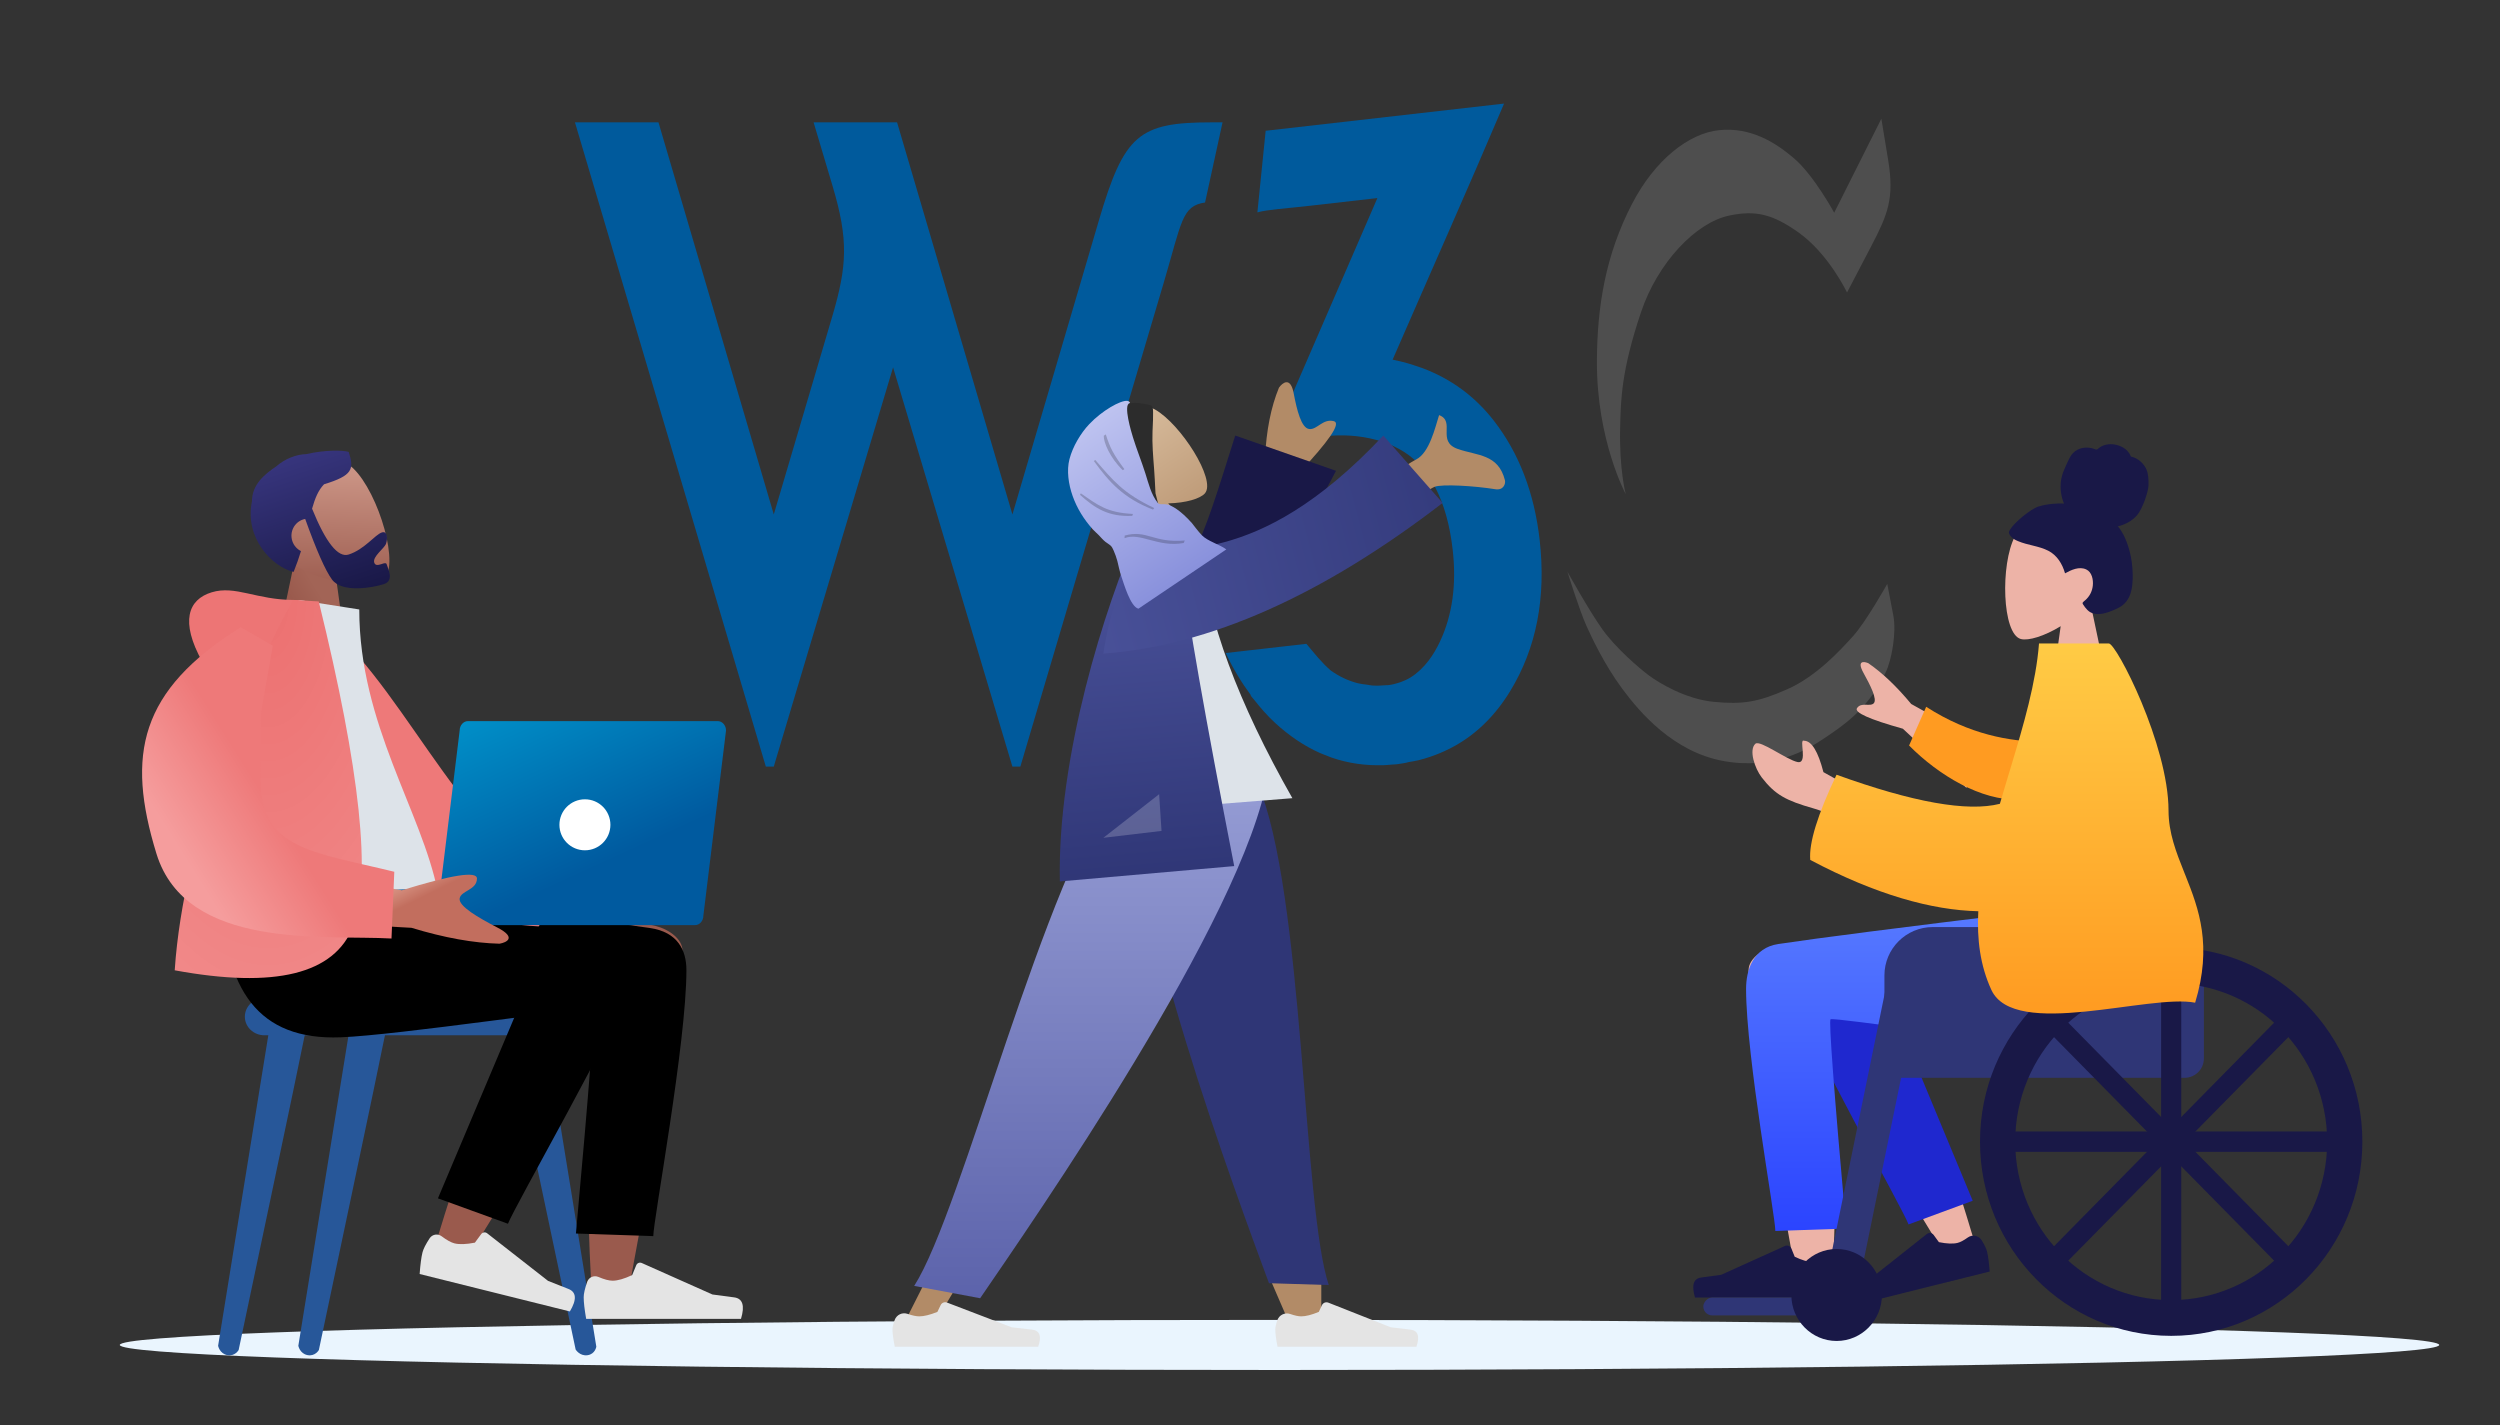 <?xml version="1.0" encoding="UTF-8" standalone="no"?>
<svg xmlns:xlink="http://www.w3.org/1999/xlink" xmlns="http://www.w3.org/2000/svg" xmlns:svg="http://www.w3.org/2000/svg" xmlns:rdf="http://www.w3.org/1999/02/22-rdf-syntax-ns#" xmlns:cc="http://creativecommons.org/ns#" xmlns:dc="http://purl.org/dc/elements/1.1/" width="500px" height="285px" viewBox="0 0 500 285" version="1.1" id="svg206">
  <rect x="0" y="0" width="500" height="285" fill="#333333" stroke="none"/>
  <title id="title2">hero/groups</title>
  <defs id="defs74">
    <linearGradient x1="70.506" y1="0.148" x2="70.506" y2="73.753" id="linearGradient-1" gradientTransform="scale(1.155,0.866)" gradientUnits="userSpaceOnUse">
      <stop stop-color="#5679FF" offset="0%" id="stop4"></stop>
      <stop stop-color="#2B44FF" offset="100%" id="stop6"></stop>
    </linearGradient>
    <linearGradient x1="38.292" y1="2.992" x2="38.292" y2="79.283" id="linearGradient-2" gradientTransform="scale(1.031,0.97)" gradientUnits="userSpaceOnUse">
      <stop stop-color="#FFCB45" offset="0%" id="stop9"></stop>
      <stop stop-color="#FF9B21" offset="100%" id="stop11"></stop>
    </linearGradient>
    <linearGradient x1="50.07" y1="3.985" x2="50.07" y2="90.053" id="linearGradient-3" gradientTransform="scale(0.822,1.216)" gradientUnits="userSpaceOnUse">
      <stop stop-color="#969DD5" offset="0%" id="stop14"></stop>
      <stop stop-color="#5C63AB" offset="100%" id="stop16"></stop>
    </linearGradient>
    <linearGradient x1="207.314" y1="66.123" x2="209.374" y2="115.626" id="linearGradient-4" gradientTransform="matrix(0.702,0,0,1.424,83.087,11.5)" gradientUnits="userSpaceOnUse">
      <stop stop-color="#4D559E" offset="0%" id="stop19"></stop>
      <stop stop-color="#2F3676" offset="100%" id="stop21"></stop>
    </linearGradient>
    <linearGradient x1="92.98" y1="129.023" x2="182.05" y2="113.979" id="linearGradient-5" gradientTransform="matrix(1.247,0,0,0.802,83.087,11.5)" gradientUnits="userSpaceOnUse">
      <stop stop-color="#4D559E" offset="0%" id="stop24"></stop>
      <stop stop-color="#2F3676" offset="100%" id="stop26"></stop>
    </linearGradient>
    <linearGradient x1="50%" y1="0%" x2="50%" y2="100%" id="linearGradient-6">
      <stop stop-color="#DABFA0" offset="0%" id="stop29"></stop>
      <stop stop-color="#B28B67" offset="100%" id="stop31"></stop>
    </linearGradient>
    <linearGradient x1="14.513" y1="0.279" x2="14.513" y2="28.677" id="linearGradient-7" gradientTransform="scale(0.777,1.288)" gradientUnits="userSpaceOnUse">
      <stop stop-color="#BEC3F0" offset="0%" id="stop34"></stop>
      <stop stop-color="#8991DC" offset="100%" id="stop36"></stop>
    </linearGradient>
    <linearGradient x1="22.111" y1="23.518" x2="18.346" y2="27.659" id="linearGradient-8" gradientTransform="scale(0.755,1.324)" gradientUnits="userSpaceOnUse">
      <stop stop-color="#A26456" offset="0%" id="stop39"></stop>
      <stop stop-color="#9A5A4D" offset="100%" id="stop41"></stop>
    </linearGradient>
    <linearGradient x1="21.164" y1="5.435" x2="14.572" y2="26.88" id="linearGradient-9" gradientTransform="scale(0.913,1.095)" gradientUnits="userSpaceOnUse">
      <stop stop-color="#CA9384" offset="0%" id="stop44"></stop>
      <stop stop-color="#9A5A4D" offset="100%" id="stop46"></stop>
    </linearGradient>
    <linearGradient x1="13.766" y1="0.238" x2="13.766" y2="27.624" id="linearGradient-10" gradientTransform="scale(0.917,1.09)" gradientUnits="userSpaceOnUse">
      <stop stop-color="#37357D" offset="0%" id="stop49"></stop>
      <stop stop-color="#191847" offset="100%" id="stop51"></stop>
    </linearGradient>
    <radialGradient cx="26.808" cy="1.755" fx="26.808" fy="1.755" r="107.499" gradientTransform="scale(0.703,1.422)" id="radialGradient-11" gradientUnits="userSpaceOnUse">
      <stop stop-color="#EC7070" offset="0%" id="stop54"></stop>
      <stop stop-color="#F59D9D" offset="100%" id="stop56"></stop>
    </radialGradient>
    <linearGradient x1="14.335" y1="-0.357" x2="38.617" y2="37.016" id="linearGradient-12" gradientTransform="scale(1.19,0.84)" gradientUnits="userSpaceOnUse" xlink:href="#linearGradient-3">
      <stop stop-color="#0093CB" offset="0%" id="stop59" style="stop-color:#0093cb"></stop>
      <stop stop-color="#005A9C" offset="100%" id="stop61" style="stop-color:#005a9f"></stop>
    </linearGradient>
    <linearGradient x1="12.564" y1="55.653" x2="17.038" y2="54.142" id="linearGradient-13" gradientTransform="scale(1.718,0.582)" gradientUnits="userSpaceOnUse">
      <stop stop-color="#C26E5E" offset="0%" id="stop64"></stop>
      <stop stop-color="#E1A494" offset="100%" id="stop66"></stop>
    </linearGradient>
    <linearGradient x1="29.338" y1="51.307" x2="38.715" y2="31.335" id="linearGradient-14" gradientTransform="scale(1.139,0.878)" gradientUnits="userSpaceOnUse">
      <stop stop-color="#F59D9D" offset="0%" id="stop69"></stop>
      <stop stop-color="#EE7979" offset="100%" id="stop71"></stop>
    </linearGradient>
    <linearGradient xlink:href="#linearGradient-6" id="linearGradient1035" x1="13.029" y1="-1.1575561e-08" x2="13.029" y2="26.057" gradientTransform="scale(0.735,1.361)" gradientUnits="userSpaceOnUse"></linearGradient>
    <linearGradient xlink:href="#linearGradient-6" id="linearGradient1037" x1="13.029" y1="-1.1575561e-08" x2="13.029" y2="26.057" gradientTransform="scale(0.735,1.361)" gradientUnits="userSpaceOnUse"></linearGradient>
    <linearGradient xlink:href="#linearGradient-2" id="linearGradient1923" gradientUnits="userSpaceOnUse" gradientTransform="scale(1.031,0.97)" x1="38.292" y1="2.992" x2="38.292" y2="79.283"></linearGradient>
  </defs>
  <g id="g1298">
    <g id="g2020" transform="matrix(0.932,0,0,0.932,54.068,21.131)" style="fill:#4e4e4e">
      <path d="m 345.712,2.804 1.452,8.821 c 1.355,8.234 -0.021,11.644 -3.684,18.648 l -5.136,9.827 c 0,0 -3.944,-8.338 -10.495,-12.952 -5.52,-3.888 -9.116,-4.734 -14.739,-3.574 -7.221,1.491 -15.409,10.125 -18.983,20.77 -4.274,12.737 -4.317,18.901 -4.468,24.563 -0.241,9.077 1.19,14.442 1.19,14.442 0,0 -6.233,-11.538 -6.177,-28.438 0.039,-12.063 1.937,-23 7.518,-33.795 4.91,-9.489 12.209,-15.186 18.687,-15.856 6.697,-0.692 11.989,2.535 16.079,6.031 4.291,3.669 8.634,11.684 8.634,11.684 z" id="path2016" style="stroke-width:4.296"></path>
      <path d="m 346.979,102.629 c 0,0 -4.541,8.115 -7.367,11.242 -2.831,3.127 -7.891,8.634 -14.142,11.388 -6.255,2.754 -9.528,3.273 -15.705,2.681 -6.173,-0.593 -11.912,-4.167 -13.923,-5.658 -2.01,-1.491 -7.148,-5.881 -10.048,-9.975 -2.904,-4.098 -7.445,-12.282 -7.445,-12.282 0,0 2.53,8.209 4.115,11.689 0.911,2.002 3.712,8.136 7.689,13.472 3.703,4.979 10.907,13.549 21.848,15.482 10.941,1.937 18.459,-2.977 20.319,-4.171 1.86,-1.19 6.153,-3.997 8.636,-6.652 2.591,-2.771 3.965,-4.757 5.692,-8.251 1.255,-2.538 2.34,-8.494 1.637,-12.154 z" id="path2018" style="stroke-width:4.296"></path>
    </g>
    <path id="path2010" style="fill:#005a9c;fill-rule:evenodd;stroke-width:1px" d="m 253.134,26.155 -1.658,16.318 c 2.163,-0.576 5.429,-0.743 10.642,-1.337 L 275.478,39.613 254.293,88.466 264.895,87.257 c 6.851,-0.781 14.346,0.869 18.707,5.386 0.61,0.626 1.173,1.32 1.706,2.05 0.123,0.168 0.239,0.344 0.358,0.517 0.508,0.743 0.991,1.517 1.427,2.357 1.73,3.343 2.884,7.465 3.444,12.379 0.793,6.956 -0.06,13.081 -2.551,18.384 -0.676,1.438 -1.427,2.682 -2.246,3.767 -0.524,0.694 -1.082,1.308 -1.663,1.859 -0.049,0.046 -0.1,0.092 -0.15,0.137 -0.594,0.546 -1.207,1.025 -1.861,1.423 -0.596,0.363 -1.229,0.645 -1.875,0.884 -0.165,0.061 -0.334,0.115 -0.502,0.167 -0.669,0.21 -1.351,0.382 -2.072,0.464 -0.032,0.004 -0.062,-2.7e-4 -0.094,0.003 -0.032,0.004 -0.062,-0.002 -0.094,5.2e-4 -0.016,0.002 -0.032,-10e-4 -0.048,-0.003 -0.036,0.004 -0.072,0.001 -0.11,0.004 -0.95,0.091 -1.886,0.125 -2.796,0.067 -0.004,-4.3e-4 -0.011,0.002 -0.015,0.002 -0.249,-0.016 -0.485,-0.086 -0.73,-0.113 -0.051,-0.006 -0.102,-0.014 -0.152,-0.024 -0.063,-0.007 -0.122,-0.025 -0.185,-0.034 -0.624,-0.072 -1.25,-0.138 -1.852,-0.292 -0.948,-0.244 -1.868,-0.576 -2.768,-1 -0.899,-0.423 -1.775,-0.937 -2.625,-1.543 -1.853,-1.603 -3.326,-3.498 -4.868,-5.334 l -16.136,1.84 c 1.465,3.127 3.16,5.914 5.033,8.435 l -0.037,0.091 c 0.204,0.287 0.463,0.546 0.684,0.826 1.321,1.683 2.718,3.264 4.233,4.66 1.349,1.243 2.773,2.369 4.276,3.385 0.748,0.506 1.508,0.972 2.277,1.401 l 0.009,0.009 c 0.766,0.428 1.543,0.815 2.331,1.167 0.489,0.219 0.987,0.396 1.484,0.586 0.067,0.025 0.131,0.055 0.198,0.08 0.241,0.099 0.48,0.205 0.725,0.289 0.009,0.003 0.018,0.002 0.026,0.005 0.805,0.275 1.616,0.514 2.442,0.714 0.012,0.003 0.022,0.01 0.035,0.011 l 0.008,-4.5e-4 c 0.82,0.197 1.648,0.355 2.488,0.479 0.016,0.003 0.033,0.008 0.048,0.01 l 0.008,-4.5e-4 c 0.836,0.122 1.685,0.204 2.541,0.253 0.02,0.002 0.043,9.3e-4 0.063,0.002 0.764,0.041 1.536,0.043 2.317,0.027 0.02,-6.2e-4 0.036,5e-4 0.055,0.002 0.029,0.003 0.06,0.006 0.089,0.006 0.044,0.002 0.089,0.001 0.134,2e-4 l 0.008,-4.5e-4 c 0.02,-6.1e-4 0.042,0.002 0.063,0.003 l 0.008,-4.5e-4 c 0.47,-0.015 0.952,-0.072 1.429,-0.108 0.099,-0.007 0.197,-0.01 0.297,-0.018 0.062,-0.003 0.126,-0.008 0.189,-0.013 0.242,-0.013 0.481,-0.024 0.725,-0.051 0.032,-0.004 0.062,-0.007 0.093,-0.011 0.709,-0.081 1.377,-0.225 2.062,-0.345 l -0.004,-0.039 c 0.737,-0.138 1.499,-0.233 2.214,-0.41 0.1,-0.026 0.198,-0.054 0.297,-0.081 1.34,-0.345 2.628,-0.783 3.869,-1.292 5.787,-2.372 10.522,-6.481 14.152,-12.415 5.263,-8.606 7.237,-18.702 5.915,-30.295 -1.069,-9.376 -4.111,-17.299 -9.118,-23.771 -3.803,-4.915 -8.618,-8.45 -14.446,-10.614 -0.181,-0.067 -0.375,-0.116 -0.557,-0.18 -0.751,-0.265 -1.505,-0.525 -2.289,-0.746 -0.973,-0.275 -1.969,-0.517 -2.996,-0.722 7.425,-17.075 15.023,-34.075 22.293,-51.216 z"></path>
    <path id="path2002" style="fill:#005a9c;stroke-width:4.005" d="m 114.99,24.469 38.176,128.852 h 1.588 l 23.861,-79.85 23.867,79.85 h 1.588 l 28.609,-96.551 c 3.706,-12.506 3.665,-15.583 8.332,-16.273 l 3.498,-16.027 h -2.256 c -14.517,0 -17.434,2.475 -22.475,19.613 L 202.484,102.893 179.414,24.469 h -16.695 l 3.818,12.812 c 3.18,10.671 2.898,15.911 -0.086,26.012 L 154.756,102.893 131.693,24.469 Z"></path>
  </g>
  <ellipse id="Floor-Copy-3" fill="#eaf5fe" fill-rule="nonzero" cx="255.9" cy="268.99" rx="231.942" ry="5.01"></ellipse>
  <g id="A-Human/Standing-Copy" transform="matrix(-1,0,0,1,473.169,88.188)">
    <g id="Head/Front" transform="translate(43.188,0.538)">
      <g id="Head" transform="translate(7.817,13.906)" fill="#edb3a7">
        <path d="m 19.19,4.667 c 2.915,5.519 2.569,19.519 -1.199,20.506 -1.502,0.393 -4.703,-0.57 -7.961,-2.564 l 2.044,14.694 H 0 L 4.156,17.624 C 1.838,14.86 0.269,11.473 0.532,7.678 1.287,-3.258 16.274,-0.852 19.19,4.667 Z" id="Head-[skin]"></path>
      </g>
      <path d="M 22.238,12.562 C 20.588,12.051 18.193,11.878 17.185,11.995 17.758,10.6 17.986,9.046 17.8,7.533 17.62,6.063 16.973,4.811 16.375,3.5 16.099,2.895 15.787,2.294 15.321,1.831 14.847,1.36 14.246,1.049 13.616,0.901 12.971,0.749 12.297,0.761 11.652,0.899 11.366,0.96 11.11,1.093 10.83,1.167 10.543,1.242 10.404,1.06 10.195,0.877 9.694,0.435 8.958,0.217 8.323,0.139 7.611,0.052 6.872,0.161 6.193,0.398 5.532,0.63 4.897,1.006 4.419,1.553 4.206,1.797 4.013,2.075 3.887,2.381 3.836,2.507 3.827,2.581 3.704,2.627 3.589,2.67 3.456,2.671 3.338,2.712 2.198,3.104 1.223,3.999 0.693,5.147 0.383,5.817 0.236,6.997 0.277,8.319 0.317,9.642 1.492,13.092 2.592,14.351 c 0.981,1.123 2.424,1.865 3.816,2.189 -0.924,1.073 -1.539,2.413 -1.994,3.777 -0.494,1.481 -0.8,3.02 -0.913,4.588 -0.107,1.49 -0.117,3.065 0.227,4.523 0.322,1.363 1.01,2.482 2.158,3.191 0.526,0.325 1.092,0.569 1.661,0.792 0.561,0.22 1.124,0.434 1.711,0.557 1.112,0.233 2.394,0.193 3.25,-0.706 0.309,-0.324 0.648,-0.731 0.874,-1.127 0.081,-0.142 0.13,-0.236 0.031,-0.375 -0.118,-0.167 -0.309,-0.294 -0.46,-0.425 -0.864,-0.744 -1.398,-1.736 -1.533,-2.916 -0.137,-1.197 0.18,-2.742 1.326,-3.264 1.414,-0.645 2.972,0.095 4.229,0.785 0.534,-1.915 1.631,-3.639 3.351,-4.518 1.903,-0.972 4.086,-1.086 6.041,-1.919 0.509,-0.217 1.028,-0.464 1.404,-0.907 0.157,-0.185 0.341,-0.425 0.403,-0.67 0.082,-0.321 -0.122,-0.591 -0.28,-0.842 -0.836,-1.329 -4.007,-4.013 -5.656,-4.524 z" id="hair" fill="#191847"></path>
    </g>
    <g id="Bottom/Skinny-Jeans-1" transform="translate(0,94.159)">
      <path d="M 88.778,70.864 C 87.846,55.001 87.675,43.624 88.266,36.734 89.278,24.938 90.525,14.696 91.266,10.979 c 1.767,-8.864 13.886,-4.685 13.904,0.07 0.026,7.197 -3.316,27.317 -10.028,60.36 z" id="LegLower" fill="#edb3a7" transform="rotate(20,96.546,38.599)"></path>
      <path d="m 106.953,77.338 c -0.504,-6.445 -1.439,-28.787 -0.503,-39.181 1.069,-11.865 2.365,-22.181 3.123,-25.938 1.807,-8.959 13.884,-5.299 13.878,-0.535 -0.014,10.815 -9.731,62.161 -10.239,65.402 -0.507,3.242 -5.942,4.302 -6.259,0.252 z" id="Leg-Back" fill="#edb3a7"></path>
      <path d="m 87.762,62.928 2.321,-51.764 c 1.814,-8.944 17.569,-4.709 17.587,0.089 0.039,10.893 -6.239,48.489 -6.227,51.734 z" id="path87" fill="#1f28cf" transform="rotate(20,97.716,34.459)"></path>
      <path d="m 123.954,15.42 c 0,13.562 -5.853,45.442 -5.857,48.429 L 103.919,63.363 C 106.397,35.645 107.442,21.693 107.054,21.505 106.181,21.082 71.261,26.414 60.788,26.816 45.686,27.397 39.438,17.986 38.931,0.128 H 68.185 C 93.199,3.161 109.64,5.27 117.506,6.456 c 5.052,0.762 6.447,5.228 6.447,8.964 z" id="Leg-Front" fill="url(#linearGradient-1)" style="fill:url(#linearGradient-1)"></path>
      <g id="Left-[shoe]" transform="rotate(14,-211.094,343.827)" fill="#191847">
        <path d="m 0.999,4.311 c -0.331,1.033 -0.496,1.839 -0.496,2.42 0,0.921 0.151,2.266 0.453,4.034 1.052,0 10.511,0 28.375,0 C 30.069,8.289 29.643,6.952 28.055,6.755 26.466,6.557 25.146,6.379 24.096,6.22 L 11.351,0.449 c -0.487,-0.22 -1.06,-0.004 -1.28,0.482 -0.005,0.012 -0.01,0.023 -0.015,0.035 L 9.389,2.609 v 0 C 7.919,3.306 6.723,3.654 5.804,3.654 c -0.578,0 -1.326,-0.183 -2.244,-0.55 l 8.3e-6,-2.08e-5 C 2.567,2.708 1.441,3.191 1.045,4.184 c -0.017,0.042 -0.032,0.084 -0.046,0.127 z" id="shoe"></path>
      </g>
      <g id="Right-[shoe]" transform="translate(104.836,66.395)" fill="#191847">
        <path d="m 0.999,4.311 c -0.331,1.033 -0.496,1.839 -0.496,2.42 0,0.921 0.151,2.266 0.453,4.034 1.052,0 10.511,0 28.375,0 C 30.069,8.289 29.643,6.952 28.055,6.755 26.466,6.557 25.146,6.379 24.096,6.22 L 11.351,0.449 c -0.487,-0.22 -1.06,-0.004 -1.28,0.482 -0.005,0.012 -0.01,0.023 -0.015,0.035 L 9.389,2.609 v 0 C 7.919,3.306 6.723,3.654 5.804,3.654 c -0.578,0 -1.326,-0.183 -2.244,-0.55 l 8.3e-6,-2.08e-5 C 2.567,2.708 1.441,3.191 1.045,4.184 c -0.017,0.042 -0.032,0.084 -0.046,0.127 z" id="path92"></path>
      </g>
      <rect id="Base" fill="#2f3676" x="105.842" y="77.16" width="26.664" height="3.577" rx="1.788"></rect>
      <path d="m 42.066,3.066 h 44.543 c 5.343,0 9.675,4.332 9.675,9.675 v 20.474 0 h -60.023 c -2.137,0 -3.87,-1.733 -3.87,-3.87 V 12.741 c 0,-5.343 4.332,-9.675 9.675,-9.675 z" id="Seat" fill="#2f3676"></path>
      <path d="m 86.955,3.927 c 3.915,0 7.29,2.754 8.076,6.59 l 13.327,65.11 v 0 h -6.727" id="Wheel-Stuff" fill="#2f3676"></path>
      <ellipse id="Front-Wheel" fill="#191847" cx="105.842" cy="76.649" rx="9.056" ry="9.198"></ellipse>
      <g id="Wheel" transform="translate(0.697,7.154)" fill="#191847">
        <path d="m 38.235,0 c 21.117,0 38.235,17.387 38.235,38.835 0,21.448 -17.118,38.835 -38.235,38.835 C 17.118,77.671 0,60.284 0,38.835 0,17.387 17.118,0 38.235,0 Z m 0,7.154 c -17.227,0 -31.192,14.184 -31.192,31.682 0,17.497 13.965,31.682 31.192,31.682 17.227,0 31.192,-14.184 31.192,-31.682 0,-17.497 -13.965,-31.682 -31.192,-31.682 z" id="path99"></path>
        <rect id="rect101" x="36.222" y="5.11" width="4.025" height="67.451"></rect>
        <path d="m 37.911,5.37 0.186,0.001 c 1.057,0.008 1.912,0.863 1.92,1.92 l 0.491,63.059 c 0.008,1.069 -0.851,1.942 -1.92,1.95 -0.01,7.8e-5 -0.02,7.8e-5 -0.03,0 l -0.186,-0.002 c -1.057,-0.008 -1.912,-0.863 -1.92,-1.92 L 35.961,7.32 c -0.008,-1.069 0.851,-1.942 1.92,-1.95 0.01,-7.84e-5 0.02,-7.84e-5 0.03,0 z" id="path103" transform="rotate(45,38.235,38.835)"></path>
        <path d="m 38.126,5.632 h 0.218 c 1.069,0 1.935,0.866 1.935,1.935 V 70.104 c 0,1.069 -0.866,1.935 -1.935,1.935 h -0.218 c -1.069,0 -1.935,-0.866 -1.935,-1.935 V 7.567 c 0,-1.069 0.866,-1.935 1.935,-1.935 z" id="path105" transform="rotate(90,38.235,38.835)"></path>
        <path d="m 38.372,5.372 0.186,-0.001 c 1.069,-0.008 1.942,0.851 1.95,1.92 7.9e-5,0.01 7.9e-5,0.02 0,0.03 L 40.017,70.379 c -0.008,1.057 -0.863,1.912 -1.92,1.92 l -0.186,0.002 c -1.069,0.008 -1.942,-0.851 -1.95,-1.92 -7.9e-5,-0.01 -7.9e-5,-0.02 0,-0.03 L 36.453,7.292 c 0.008,-1.057 0.863,-1.912 1.92,-1.92 z" id="path107" transform="rotate(135,38.235,38.835)"></path>
      </g>
    </g>
    <g id="Body/Long-Sleeve-1" transform="translate(32.353,37.602)">
      <path d="m 41.963,10.271 18.666,7.133 c 4.55,-0.027 8.472,0.416 11.769,1.33 0.833,0.425 1.971,1.437 -0.88,1.99 -2.85,0.553 -5.825,1.263 -5.963,2.315 -0.138,1.052 1.849,1.721 1.404,3.212 -0.297,0.994 -3.31,-0.468 -9.04,-4.385 L 40.723,19.729 Z" id="Hand" fill="#edb3a7" transform="rotate(-50,57.032,18.411)"></path>
      <path d="m 68.459,32.918 7.67,-4.28 c 1.076,-4.16 2.363,-6.252 3.86,-6.279 1.15,-0.543 -0.853,4.713 1.327,4.257 2.18,-0.456 7.5,-4.475 8.417,-3.659 1.356,1.207 0.147,4.914 -1.278,6.758 -2.663,3.446 -4.868,4.625 -10.317,6.168 -2.849,0.807 -5.93,2.424 -9.242,4.852 z" id="path112" fill="#edb3a7"></path>
      <path d="m 33.176,20.69 c 6.051,0.892 14.312,0.872 23.786,-3.309 l 2.165,8.181 c -6.876,5.037 -15.99,8.627 -23.247,7.265 -5.719,-1.074 -7.537,-8.596 -2.704,-12.137 z" id="Sleeve" fill="#ff9b21" transform="rotate(-9,44.76,25.25)"></path>
      <path d="m 33.013,2.902 c 0.597,7.793 3.062,16.203 5.622,24.689 l 0.659,2.183 v 0 l 0.657,2.185 c 0.301,1.005 0.598,2.01 0.89,3.014 6.493,1.645 17.382,-0.295 32.667,-5.819 3.791,7.966 5.544,13.646 5.258,17.038 -13.114,6.958 -24.353,10.059 -33.612,10.263 0.298,5.578 -0.37,10.888 -2.617,15.741 -4.618,9.974 -31.659,0.737 -40.751,2.555 C -1.677,63.327 1.039,56.028 3.701,49.358 L 3.971,48.682 C 5.588,44.636 7.107,40.78 7.11,36.32 7.12,23.159 17.523,2.902 19.054,2.902 v 0 z" id="Clothes" fill="url(#linearGradient-2)" style="fill:url(#linearGradient1923)"></path>
    </g>
  </g>
  <g id="g2000">
    <g id="g130" transform="translate(177.052,150.114)">
      <path d="m 76.545,104.687 3.452,7.976 c 1.132,0.498 2.28,0.748 3.445,0.748 1.165,0 2.42,-0.249 3.766,-0.748 v -7.976 z" id="Path-2" fill="#b28b67"></path>
      <g id="g121" transform="translate(77.515,109.534)" fill="#e4e4e4">
        <path d="M 0.905,4.387 C 0.63,5.172 0.493,5.793 0.493,6.25 c 0,0.787 0.148,1.934 0.444,3.443 1.031,0 10.292,0 27.784,0 C 29.443,7.58 29.026,6.439 27.47,6.27 25.915,6.102 24.622,5.949 23.594,5.814 L 11.101,0.882 C 10.604,0.686 10.041,0.911 9.816,1.395 L 9.194,2.731 v 0 C 7.754,3.326 6.583,3.623 5.683,3.623 c -0.568,0 -1.304,-0.158 -2.209,-0.473 l 1.7e-6,-4.8e-6 C 2.423,2.783 1.274,3.337 0.905,4.387 Z" id="path119"></path>
      </g>
      <polygon id="leg-[skin]" fill="#b28b67" points="27.994,66.584 2.877,116.319 8.803,116.319 73.638,7.755 53.55,7.755 "></polygon>
      <path d="m 37.38,101.088 11.738,2.333 C 58.122,89.636 95.814,33.12 99.855,6.751 L 73.748,6.635 C 59.94,25.649 45.96,87.073 37.38,101.088 Z" id="Pant-Copy" fill="#2f3676" transform="matrix(-0.974,-0.225,-0.225,0.974,147.855,16.846)"></path>
      <g id="g127" transform="translate(0.938,109.534)" fill="#e4e4e4">
        <path d="m 0.953,4.336 c -0.297,0.809 -0.445,1.447 -0.445,1.914 0,0.787 0.153,1.934 0.458,3.443 1.064,0 10.624,0 28.68,0 C 30.392,7.58 29.962,6.439 28.356,6.27 26.751,6.102 25.417,5.949 24.355,5.814 L 11.414,0.865 C 10.924,0.677 10.372,0.897 10.144,1.37 L 9.49,2.731 v 0 C 8.004,3.326 6.796,3.623 5.866,3.623 c -0.603,0 -1.391,-0.167 -2.362,-0.501 l 5.2e-6,-1.51e-5 C 2.466,2.765 1.332,3.304 0.953,4.336 Z" id="path125"></path>
      </g>
      <path d="m 5.785,107.07 13.192,2.464 C 29.177,94.598 71.865,33.356 76.545,4.847 H 47.177 C 31.547,25.456 15.507,91.887 5.785,107.07 Z" id="Pant" fill="url(#linearGradient-3)" style="fill:url(#linearGradient-3)"></path>
    </g>
    <path d="m 261.712,116.951 c 14.827,-12.243 23.221,-18.77 25.183,-19.58 1.439,-0.594 7.976,-0.205 12.162,0.473 1.68,0.272 2.096,-1.135 1.933,-1.786 -1.331,-5.297 -5.547,-4.895 -9.453,-6.273 -4.28,-1.509 -0.364,-5.519 -3.718,-6.761 -0.795,2.506 -1.929,7.521 -4.59,8.873 -1.183,0.601 -10.761,6.497 -28.735,17.688 z" id="Arm" fill="#b28b67"></path>
    <path d="m 241.027,113.447 11.985,-21.964 c 0.257,-5.409 1.183,-10.058 2.777,-13.947 0.696,-0.977 2.297,-2.297 2.945,1.108 0.648,3.406 1.524,6.964 3.103,7.161 1.579,0.197 2.718,-2.144 4.939,-1.568 1.481,0.384 -0.922,3.92 -7.209,10.608 l -4.347,20.373 z" id="path134" fill="#b28b67"></path>
    <path d="m 221.156,136.059 3.518,-7.682 c 14.172,-13.806 15.083,-18.2 22.37,-41.269 l 20.156,7.055 c -13.085,25.411 -25.097,34.166 -46.043,41.896 z" id="Coat-Back" fill="#191847"></path>
    <path d="m 219.755,162.715 38.72,-3.078 c -10.884,-19.161 -16.995,-35.686 -18.332,-49.578 l -11.833,-0.657 c -7.884,14.181 -8.882,30.949 -8.555,53.313 z" id="Shirt" fill="#dde3e9"></path>
    <path d="m 211.968,176.286 34.875,-3.067 c -5.832,-29.911 -9.332,-49.835 -10.499,-59.772 l -3.548,-7.922 c -1.884,0.082 -3.285,0.148 -4.205,0.196 l -0.766,0.067 c -6.966,15.685 -16.374,45.647 -15.857,70.497 z" id="Coat-Front" fill="url(#linearGradient-4)" style="fill:url(#linearGradient-4)"></path>
    <path d="m 220.672,130.727 c 21.17,-1.569 43.787,-11.616 67.853,-30.139 L 276.663,87.108 c -26.311,28.037 -42.388,20.501 -48.129,24.973 -3.827,2.981 -6.448,9.197 -7.863,18.647 z" id="Clothes-Front" fill="url(#linearGradient-5)" style="fill:url(#linearGradient-5)"></path>
    <polygon id="Light" fill-opacity="0.2" fill="#ffffff" points="137.585,156.062 148.742,147.338 149.217,154.683 " transform="translate(83.087,11.5)"></polygon>
    <g id="g150" transform="translate(206.029,76.445)">
      <g id="g144" transform="rotate(-34,22.826,-7.442)" fill="url(#linearGradient-6)" style="fill:url(#linearGradient1037)">
        <path d="M 17.387,4.437 C 20.028,9.685 19.714,22.996 16.3,23.933 14.939,24.307 12.038,23.391 9.086,21.494 L 10.94,35.465 H 0 L 3.766,16.757 C 1.666,14.129 0.244,10.908 0.482,7.3 1.166,-3.097 14.745,-0.81 17.387,4.437 Z" id="path142" style="fill:url(#linearGradient1035)"></path>
      </g>
      <g id="Hijab" transform="rotate(-34,24.841,6.751)">
        <path d="M 23.126,2.435 C 22.876,2.275 22.352,1.939 22.086,1.817 22.023,1.788 21.583,1.453 21.571,1.457 21.238,1.577 20.273,2.02 20.19,2.402 c -0.013,0.029 -0.025,0.056 -0.038,0.08 -0.137,0.265 -0.262,0.536 -0.382,0.811 -0.263,0.603 -0.489,1.234 -0.706,1.859 -0.422,1.218 -0.788,2.465 -1.125,3.714 -0.343,1.272 -0.634,2.558 -0.96,3.835 -0.469,1.838 -1.069,3.63 -1.534,5.467 -0.297,1.173 -0.463,2.359 -0.385,3.567 7.66e-4,0.015 0.001,0.029 0.002,0.044 4.71e-4,0.006 0.001,0.012 0.002,0.018 0.013,0.186 0.032,0.372 0.057,0.558 0.022,0.16 0.044,0.32 0.068,0.48 0.425,-0.904 0.75,-1.9 1.094,-2.845 0.034,-0.093 0.066,-0.186 0.097,-0.279 0.111,-0.192 0.224,-0.382 0.339,-0.572 0.722,-1.196 1.448,-2.387 2.14,-3.604 1.246,-2.189 2.48,-4.425 3.957,-6.435 0.436,-0.594 0.882,-1.178 1.313,-1.777 C 24.377,6.981 24.616,6.635 24.847,6.282 25.012,6.03 25.73,5.152 25.47,4.624 25.337,4.354 23.776,2.848 23.126,2.435 Z" id="Front" fill="#2c2c2c"></path>
        <path d="m 22.165,1.861 c 0.244,0.087 0.125,-0.453 -0.111,-0.643 C 20.961,0.337 16.78,0.017 13.142,0.822 10.705,1.361 7.871,2.703 5.924,4.429 4.169,5.984 2.963,8.477 2.341,10.886 c -0.652,2.529 -0.751,5.167 -0.388,7.76 0.08,0.57 0.251,1.113 0.347,1.67 0.108,0.628 0.163,1.233 0.355,1.844 0.118,0.374 0.317,0.741 0.418,1.117 0.114,0.429 0.045,0.826 -0.039,1.263 -0.136,0.712 -0.305,1.422 -0.544,2.101 -0.36,1.021 -0.797,1.976 -1.071,3.036 -0.364,1.409 -1.889,5.995 -0.775,7.245 H 21.849 C 21.315,35.37 19.712,33.543 19.388,31.882 19.197,30.903 19.106,28.765 19.086,28.687 18.608,25.177 17.675,23.5 17.09,22.892 16.506,22.283 15.728,22.096 15.688,21.568 c -0.166,-2.183 0.649,-4.274 1.246,-6.311 0.712,-2.428 1.233,-4.916 1.967,-7.336 0.325,-1.072 1.999,-6.513 3.264,-6.06 z" id="Turban" fill="url(#linearGradient-7)" style="fill:url(#linearGradient-7)"></path>
        <path d="m 6.552,23.262 c 4.379,1.462 3.891,4.48 9.407,7.537 l -0.461,0.298 C 10.668,28.972 9.539,24.415 6.231,23.677 Z M 10.125,7.429 c 0.677,5.47 0.874,8.594 4.4,14.577 l -0.375,0.122 C 10.522,16.919 9.947,12.667 9.775,7.459 Z M 4.003,11.351 c 1.49,3.854 2.169,6.129 6.331,9.248 l -0.321,0.24 C 5.882,18.343 4.679,15.367 3.69,11.511 Z M 14.731,4.372 C 13.931,7.077 13.759,8.52 13.931,12.215 h -0.392 c -0.733,-3.487 -0.081,-6.769 0.699,-7.842 z" id="Shade" fill-opacity="0.2" fill="#000000"></path>
      </g>
    </g>
  </g>
  <g id="Group-4-Copy" transform="translate(31.366,82.635)">
    <g id="Stool" transform="matrix(-1,0,0,1,88.347,116.979)" fill="#275799" fill-rule="nonzero">
      <path d="M 10.968,5.21 C 9.978,10.685 0.45,69.719 0.45,69.719 c 0,0 0.215,1.491 1.765,1.71 1.55,0.219 2.371,-1.14 2.371,-1.14 L 18.023,6.645 Z" id="Fill-52"></path>
      <path d="m 42.473,6.221 c 1.051,5.478 13.467,64.167 13.467,64.167 0,0 0.743,1.33 2.284,1.018 1.541,-0.312 1.822,-1.865 1.822,-1.865 L 49.645,5.21 Z" id="Fill-53"></path>
      <path d="m 58.518,6.221 c 1.051,5.478 13.467,64.167 13.467,64.167 0,0 0.743,1.33 2.284,1.018 1.541,-0.312 1.822,-1.865 1.822,-1.865 L 65.69,5.21 Z" id="Fill-54"></path>
      <path d="M 66.826,7.443 H 9.715 C 7.552,7.443 5.798,5.777 5.798,3.721 5.798,1.666 7.552,0 9.715,0 H 66.826 c 2.163,0 3.917,1.666 3.917,3.721 0,2.055 -1.754,3.722 -3.917,3.722" id="Fill-55"></path>
    </g>
    <g id="A-Human/Standing" transform="matrix(-1,0,0,1,121.672,0)">
      <g transform="matrix(-1,0,0,1,118.679,3.886)" id="g189">
        <g id="g164" transform="translate(12.357,0.127)">
          <polygon id="Neck" fill="url(#linearGradient-8)" points="23.068,47.513 7.575,47.513 13.278,20.363 19.311,20.363 " style="fill:url(#linearGradient-8)"></polygon>
          <g id="g162" transform="rotate(-18,25.998,3.531)">
            <path d="M 21.565,29.348 C 17.225,30.461 0.587,21.945 1.457,9.603 2.327,-2.738 19.588,-0.023 22.946,6.206 26.303,12.434 25.904,28.235 21.565,29.348 Z" fill="url(#linearGradient-9)" id="path159" style="fill:url(#linearGradient-9)"></path>
            <path d="m 14.9,0.603 c 3.823,0.33 7.237,1.505 8.205,2.203 0,3.647 -0.701,4.73 -6.692,4.634 -1.463,0.779 -2.591,2.117 -3.762,3.87 l -0.021,0.029 c 0.522,7.322 1.901,10.984 4.139,10.984 3.357,0 6.205,-2.148 7.679,-2.148 1.074,0 0.834,1.354 0.122,2.358 -0.587,0.828 -3.447,1.627 -3.447,2.911 0,0.668 0.611,0.72 1.197,0.723 l 0.267,4e-6 c 0.434,0.001 0.795,0.025 0.795,0.33 0,1.26 0.397,3.628 -1.773,3.628 -2.196,0 -8.492,-0.806 -9.571,-4.09 -0.696,-2.119 -1.146,-6.51 -1.351,-13.172 -0.133,-0.019 -0.269,-0.027 -0.406,-0.027 -1.881,0 -3.407,1.537 -3.407,3.433 0,0.962 0.393,1.832 1.026,2.456 -0.788,1.121 -1.672,2.292 -2.684,3.501 C 1.416,19.925 -2.063,12.692 1.655,6.226 2.683,3.059 5.666,1.87 8.414,1.084 10.639,0.146 12.95,0.041 14.9,0.603 Z" id="Hair" fill="url(#linearGradient-10)" style="fill:url(#linearGradient-10)"></path>
          </g>
        </g>
        <g id="g179" transform="translate(8.318,91.081)">
          <path d="m 93.823,12.545 c -0.006,4.877 -1.881,17.431 -4.094,30.61 l -0.318,1.886 c -2.989,17.631 -6.451,35.777 -6.761,37.726 -0.554,3.481 -6.484,4.619 -6.83,0.27 -0.33,-4.152 -0.829,-14.449 -0.955,-24.432 l -0.014,-1.246 c -0.008,-0.829 -0.013,-1.654 -0.015,-2.471 l -7.05e-4,-1.219 c 0.007,-4.85 0.129,-9.353 0.436,-12.701 0.298,-3.26 0.613,-6.411 0.93,-9.363 -5.572,10.005 -14.046,24.147 -25.422,42.426 l -6.322,-2.887 c 4.965,-16.348 9.036,-27.889 12.213,-34.623 1.9,-4.027 3.758,-7.851 5.464,-11.272 l 0.461,-0.923 C 65.569,18.396 68.03,13.791 69.359,11.638 72.195,7.043 76.796,7.654 80.037,9.929 83.977,4.586 93.829,8.122 93.823,12.545 Z" id="Legs-[skin]" fill="#9a5a4d"></path>
          <path d="m 54.742,67.675 2.819,-55.698 c 2.026,-9.631 19.162,-5.165 19.154,-0.004 -0.018,11.718 -7.067,52.197 -7.073,55.688 z" id="path167" fill="#000000" transform="rotate(20,65.729,36.991)"></path>
          <path d="m 94.607,16.432 c 0,14.562 -6.621,49.986 -6.625,53.192 L 72.51,69.103 C 75.215,39.343 76.355,24.362 75.932,24.16 74.979,23.706 36.875,29.431 25.447,29.863 8.967,30.486 2.15,20.382 1.597,1.208 h 31.921 c 27.295,3.256 45.235,5.521 53.819,6.794 5.512,0.818 7.27,4.419 7.27,8.43 z" id="path169" fill="#000000"></path>
          <g id="g173" transform="rotate(14,-244.503,208.317)" fill="#e4e4e4">
            <path d="M 1.253,4.554 C 0.784,5.896 0.549,6.922 0.549,7.634 c 0,0.989 0.165,2.433 0.495,4.331 1.148,0 11.469,0 30.963,0 C 32.811,9.306 32.347,7.871 30.613,7.659 28.879,7.447 27.439,7.256 26.293,7.085 L 12.167,0.791 c -0.42,-0.187 -0.911,0.002 -1.098,0.421 -0.003,0.007 -0.006,0.014 -0.009,0.021 L 10.245,3.208 v 0 c -1.605,0.748 -2.909,1.123 -3.912,1.123 -0.715,0 -1.668,-0.253 -2.86,-0.759 l 3.8e-6,-9e-6 C 2.627,3.213 1.651,3.607 1.292,4.453 1.278,4.486 1.265,4.52 1.253,4.554 Z" id="path171"></path>
          </g>
          <g id="g177" transform="translate(73.512,74.209)" fill="#e4e4e4">
            <path d="M 1.253,4.554 C 0.784,5.896 0.549,6.922 0.549,7.634 c 0,0.989 0.165,2.433 0.495,4.331 1.148,0 11.469,0 30.963,0 C 32.811,9.306 32.347,7.871 30.613,7.659 28.879,7.447 27.439,7.256 26.293,7.085 L 12.167,0.791 c -0.42,-0.187 -0.911,0.002 -1.098,0.421 -0.003,0.007 -0.006,0.014 -0.009,0.021 L 10.245,3.208 v 0 c -1.605,0.748 -2.909,1.123 -3.912,1.123 -0.715,0 -1.668,-0.253 -2.86,-0.759 l 3.8e-6,-9e-6 C 2.627,3.213 1.651,3.607 1.292,4.453 1.278,4.486 1.265,4.52 1.253,4.554 Z" id="path175"></path>
          </g>
        </g>
        <g id="g187" transform="translate(0.433,30.977)">
          <path d="M 21.968,6.114 26.626,4.89 C 45.497,18.503 55.25,46.974 78.105,60.509 l -4.615,6.866 C 35.776,66.022 23.423,31.334 21.968,6.114 Z" id="path181" fill="#ee7979" transform="rotate(1,50.037,36.132)"></path>
          <path d="m 9.482,65.042 c 19.034,0 33.034,0 42.002,0 1.919,0 1.558,-2.77 1.28,-4.167 C 49.563,44.744 37.063,27.356 37.063,4.394 L 24.948,2.495 C 14.927,18.603 11.461,38.435 9.482,65.042 Z" id="path183" fill="#dde3e9"></path>
          <path d="M 23.569,14.076 C 14.568,19.877 8.592,20.115 5.639,14.791 1.211,6.806 2.81,2.409 7.543,0.964 12.275,-0.482 16.495,2.495 24.035,2.495 c 5.027,0 4.871,3.86 -0.467,11.58 z" id="hood" fill="#ed7575"></path>
          <path d="M 0.15,76.564 C 20.209,80.262 32.103,77.336 35.833,67.785 39.562,58.234 37.27,36.569 28.955,2.789 L 23.81,2.495 C 14.847,18.65 1.92,49.879 0.15,76.564 Z" id="Clothes-Body" fill="url(#radialGradient-11)" style="fill:url(#radialGradient-11)"></path>
        </g>
      </g>
    </g>
  </g>
  <g id="Laptop" transform="translate(70.339,143.687)">
    <path d="M 18.263,42.016 0.244,36.296 c 0,0 -1.12,-1.354 2.178,-1.71 3.298,-0.356 37.761,-1.411 37.761,-1.411 z" id="Fill-20" fill="#005a9c" fill-rule="nonzero" style="fill:#005a9f"></path>
    <path d="m 68.659,41.336 h -49.923 c -0.925,0 -1.675,-0.844 -1.675,-1.886 L 21.594,2.419 c 0,-1.042 0.75,-1.886 1.674,-1.886 h 49.923 c 0.925,0 1.675,0.844 1.675,1.886 l -4.532,37.031 c 0,1.042 -0.75,1.886 -1.674,1.886" id="Fill-22" fill="url(#linearGradient-12)" fill-rule="nonzero" style="fill:url(#linearGradient-12)"></path>
    <circle id="Oval" fill="#ffffff" cx="46.644" cy="21.274" r="5.1"></circle>
  </g>
  <g id="g201" transform="matrix(-0.866,-0.5,-0.5,0.866,117.815,163.57)">
    <path d="M 30.173,40.635 20.743,37.961 C 13.884,37.713 7.989,36.804 3.058,35.236 1.819,34.55 0.146,32.972 4.466,32.328 8.785,31.685 13.299,30.817 13.55,29.258 c 0.251,-1.559 -2.717,-2.68 -1.984,-4.872 0.488,-1.462 4.971,0.906 13.446,7.103 l 25.832,4.268 z" fill="url(#linearGradient-13)" transform="rotate(11,26.26,32.301)" id="path197" style="fill:url(#linearGradient-13)"></path>
    <path d="m 24.606,5.66 7.35,-1.033 c 9.532,17.747 3.68,8.026 14.388,22.359 8.554,11.45 17.374,5.15 32.598,-1.688 l 7.779,10.87 C 75.8,43.72 55.866,63.363 39.215,51.739 22.188,39.853 16.474,28.097 24.606,5.66 Z" id="path199" fill="url(#linearGradient-14)" transform="matrix(-0.99,0.139,0.139,0.99,102.982,-7.201)" style="fill:url(#linearGradient-14)"></path>
  </g>
</svg>